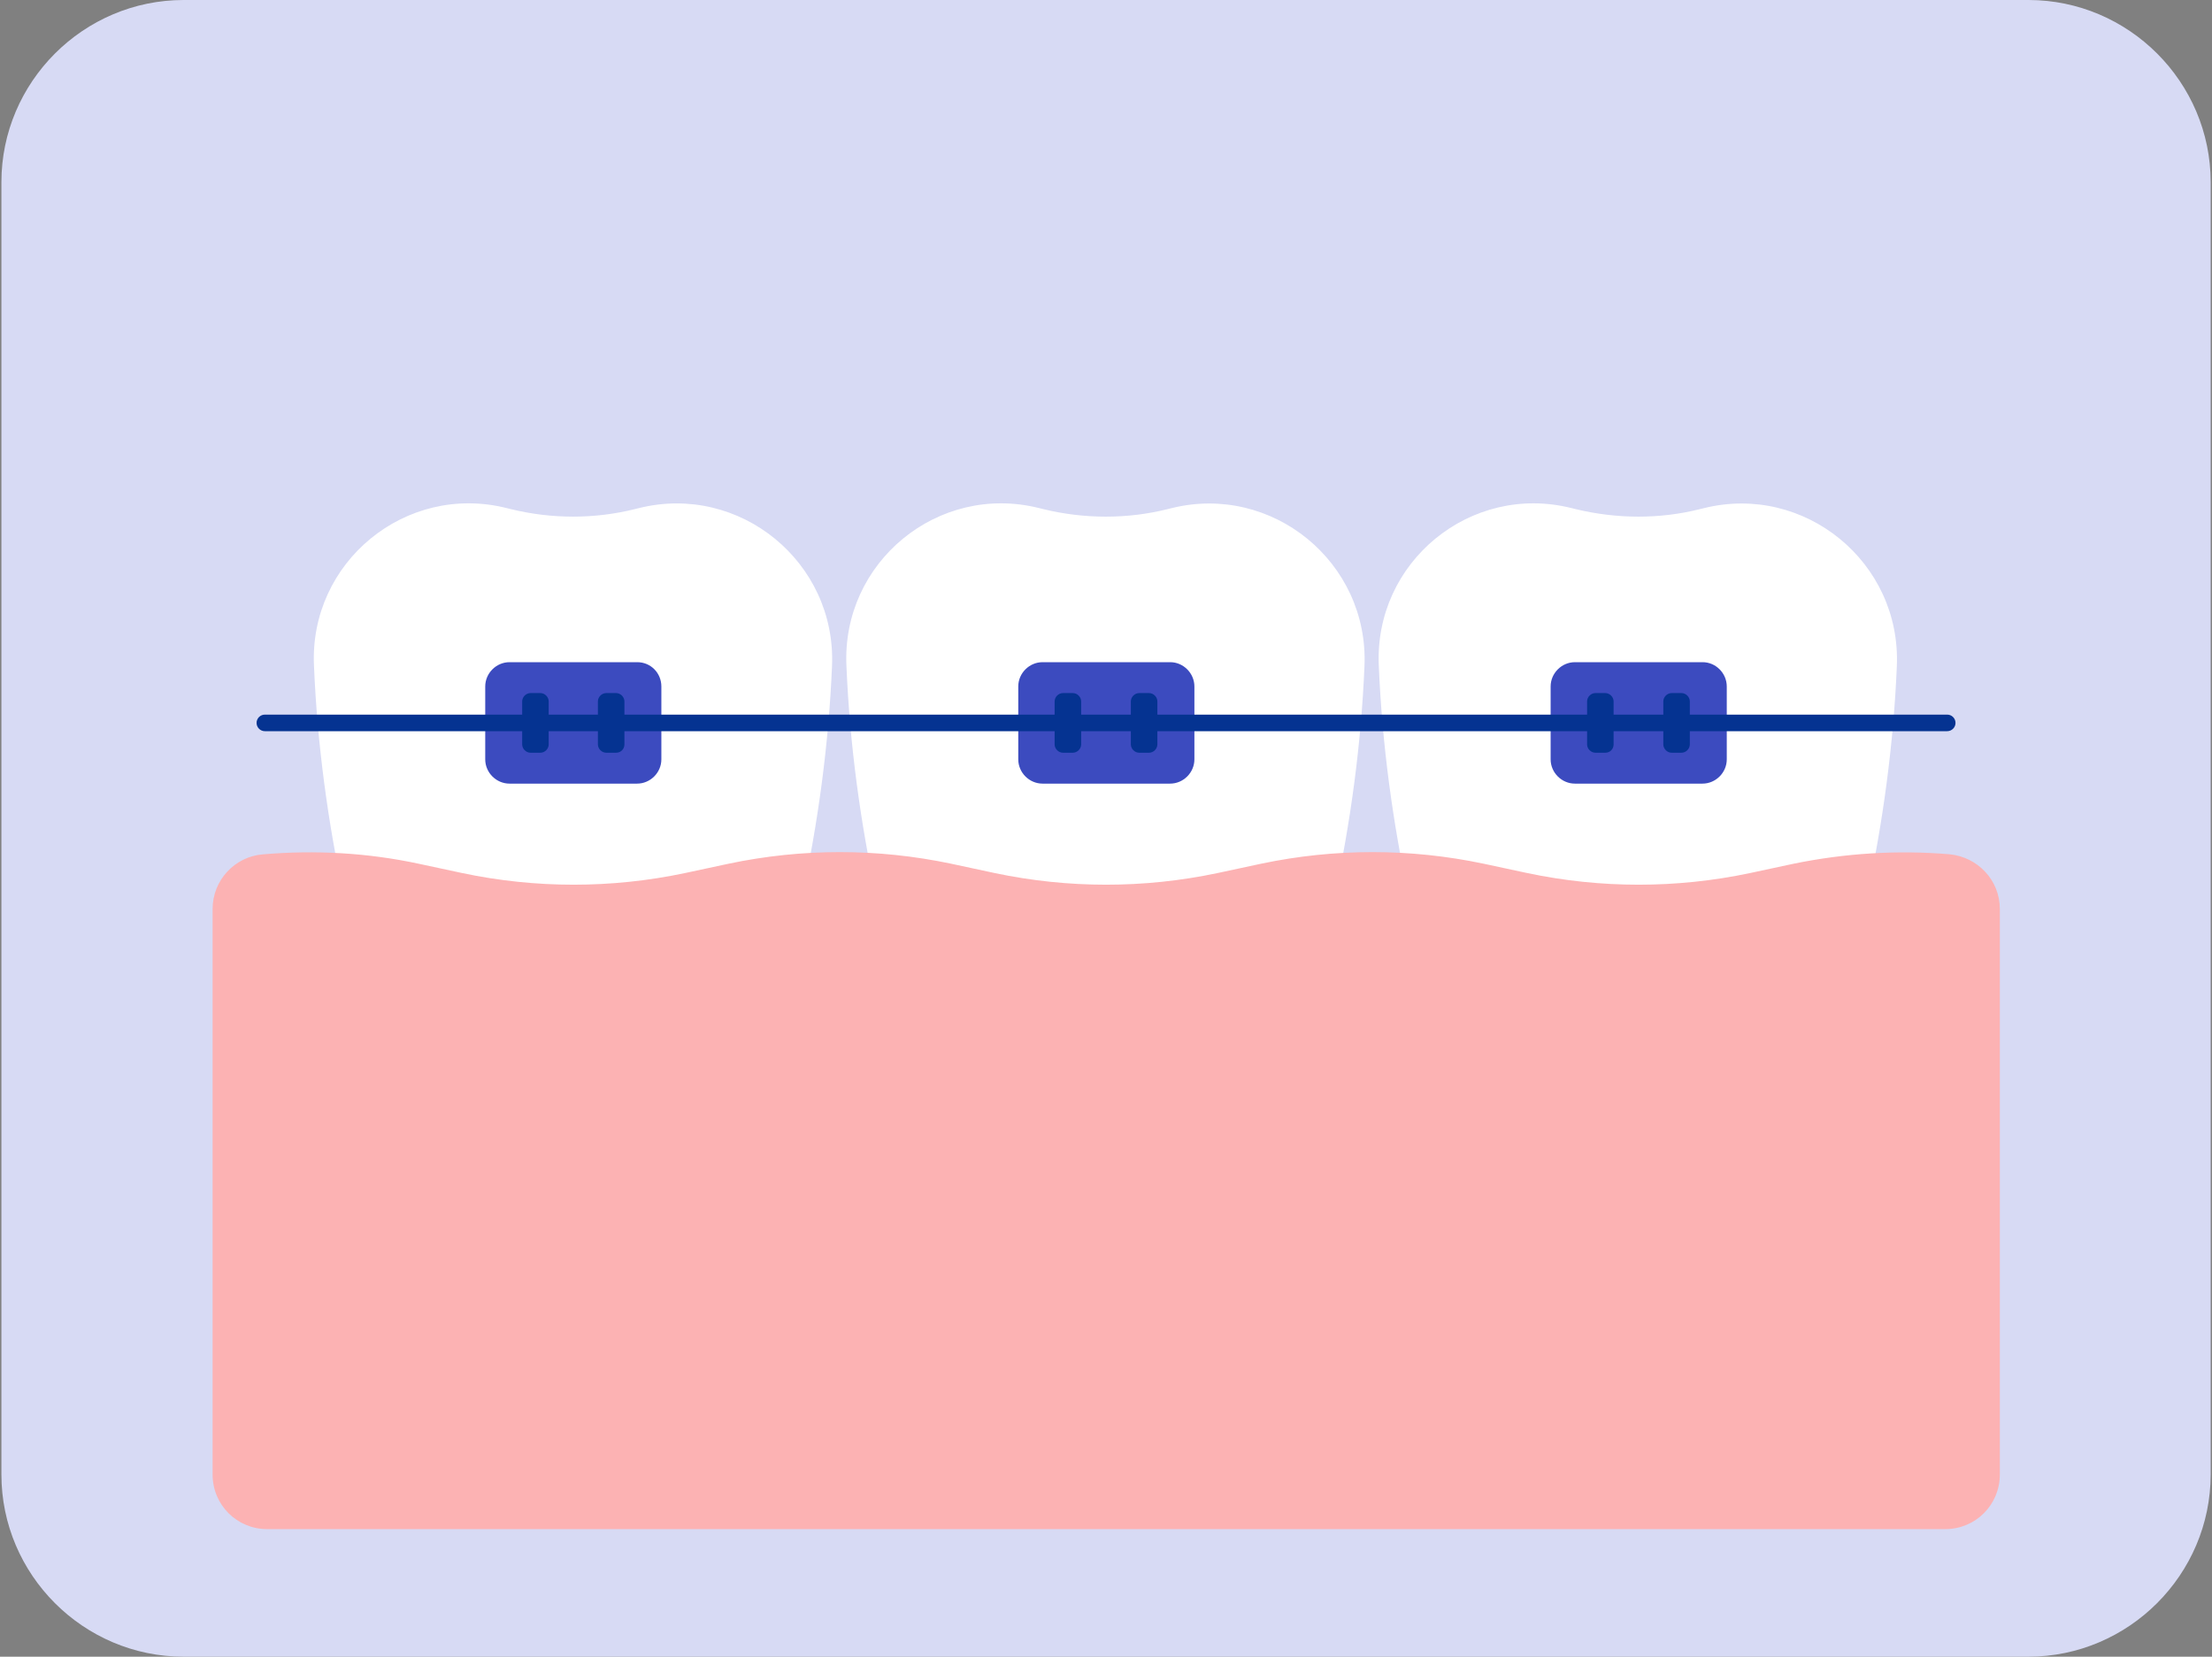 <svg enable-background="new 0 0 267 200" viewBox="0 0 267 200" xmlns="http://www.w3.org/2000/svg"><rect x="0" y="0" width="267" height="200" fill="#808080" stroke="none"/><path d="m244.83 200h-222.66c-12.1 0-22-9.9-22-22v-156c0-12.1 9.9-22 22-22h222.67c12.1 0 22 9.9 22 22v156c-.01 12.1-9.91 22-22.01 22z" fill="#d7daf4"/><g fill="#fff"><path d="m61.7 61.47-.53-.13c-12.2-3.07-23.87 6.53-23.27 19.06.4 9.47 1.67 18.87 3.67 28.13l6.2 28.33c.67 3.07 3.4 5.27 6.53 5.27 3.47 0 6.4-2.67 6.67-6.13l.6-7.07c.27-3.33 1.2-6.6 2.73-9.6 2-4 7.73-4 9.73 0 1.53 3 2.4 6.27 2.73 9.6l.6 7.07c.33 3.47 3.2 6.13 6.67 6.13 3.13 0 5.87-2.2 6.53-5.27l6.2-28.33c2-9.27 3.27-18.67 3.67-28.13.53-12.53-11.13-22.07-23.27-19.07l-.53.13c-4.86 1.21-10 1.21-14.93.01z"/><path d="m125.97 61.47-.53-.13c-12.2-3.07-23.87 6.53-23.27 19.07.4 9.47 1.67 18.87 3.67 28.13l6.2 28.33c.67 3.07 3.4 5.27 6.53 5.27 3.47 0 6.4-2.67 6.67-6.13l.6-7.07c.27-3.33 1.2-6.6 2.73-9.6 2-4 7.73-4 9.73 0 1.53 3 2.4 6.27 2.73 9.6l.6 7.07c.33 3.47 3.2 6.13 6.67 6.13 3.13 0 5.87-2.2 6.53-5.27l6.2-28.33c2-9.27 3.27-18.67 3.67-28.13.53-12.53-11.13-22.07-23.27-19.07l-.53.13c-4.8 1.2-10 1.2-14.93 0z"/><path d="m190.23 61.47-.53-.13c-12.2-3.07-23.87 6.53-23.27 19.07.4 9.47 1.67 18.87 3.67 28.13l6.2 28.33c.67 3.07 3.4 5.27 6.53 5.27 3.47 0 6.4-2.67 6.67-6.13l.6-7.07c.27-3.33 1.2-6.6 2.73-9.6 2-4 7.73-4 9.73 0 1.53 3 2.4 6.27 2.73 9.6l.6 7.07c.33 3.47 3.2 6.13 6.67 6.13 3.13 0 5.87-2.2 6.53-5.27l6.2-28.33c2-9.27 3.27-18.67 3.67-28.13.53-12.53-11.13-22.07-23.27-19.07l-.53.13c-4.79 1.2-9.93 1.2-14.93 0z"/></g><path d="m216.5 104.27-5.27 1.13c-8.87 1.87-18 1.87-26.87 0l-5.27-1.13c-8.87-1.87-18-1.87-26.87 0l-5.27 1.13c-8.87 1.87-18 1.87-26.87 0l-5.27-1.13c-8.87-1.87-18-1.87-26.87 0l-5.27 1.13c-8.87 1.87-18 1.87-26.87 0l-5.27-1.13c-6.2-1.33-12.53-1.67-18.8-1.13-3.4.27-6.07 3.13-6.07 6.6v68.26c0 3.67 2.93 6.6 6.6 6.6h202.53c3.67 0 6.6-2.93 6.6-6.6v-68.27c0-3.47-2.67-6.27-6.07-6.6-6.29-.53-12.62-.13-18.82 1.14z" fill="#fcb2b3"/><path d="m79.83 82.87v8.8c0 1.6-1.33 2.93-2.93 2.93h-15.4c-1.6 0-2.93-1.33-2.93-2.93v-8.8c0-1.6 1.33-2.93 2.93-2.93h15.4c1.67-.01 2.93 1.33 2.93 2.93z" fill="#3c4bbf"/><path d="m65.23 90.87h-1.2c-.53 0-1-.47-1-1v-5.2c0-.53.47-1 1-1h1.2c.53 0 1 .47 1 1v5.2c0 .53-.46 1-1 1z" fill="#053391"/><path d="m74.37 90.87h-1.2c-.53 0-1-.47-1-1v-5.2c0-.53.47-1 1-1h1.2c.53 0 1 .47 1 1v5.2c0 .53-.4 1-1 1z" fill="#053391"/><path d="m144.17 82.87v8.8c0 1.6-1.33 2.93-2.93 2.93h-15.4c-1.6 0-2.93-1.33-2.93-2.93v-8.8c0-1.6 1.33-2.93 2.93-2.93h15.4c1.59-.01 2.93 1.33 2.93 2.93z" fill="#3c4bbf"/><path d="m129.5 90.87h-1.2c-.53 0-1-.47-1-1v-5.2c0-.53.47-1 1-1h1.2c.53 0 1 .47 1 1v5.2c0 .53-.47 1-1 1z" fill="#053391"/><path d="m138.7 90.87h-1.2c-.53 0-1-.47-1-1v-5.2c0-.53.47-1 1-1h1.2c.53 0 1 .47 1 1v5.2c0 .53-.47 1-1 1z" fill="#053391"/><path d="m208.43 82.87v8.8c0 1.6-1.33 2.93-2.93 2.93h-15.4c-1.6 0-2.93-1.33-2.93-2.93v-8.8c0-1.6 1.33-2.93 2.93-2.93h15.4c1.6-.01 2.93 1.33 2.93 2.93z" fill="#3c4bbf"/><path d="m193.77 90.87h-1.2c-.53 0-1-.47-1-1v-5.2c0-.53.47-1 1-1h1.2c.53 0 1 .47 1 1v5.2c0 .53-.4 1-1 1z" fill="#053391"/><path d="m202.97 90.87h-1.2c-.53 0-1-.47-1-1v-5.2c0-.53.47-1 1-1h1.2c.53 0 1 .47 1 1v5.2c0 .53-.47 1-1 1z" fill="#053391"/><path d="m235.03 88.27h-203.06c-.55 0-1-.45-1-1s.45-1 1-1h203.07c.55 0 1 .45 1 1s-.45 1-1.01 1z" fill="#053391"/></svg>